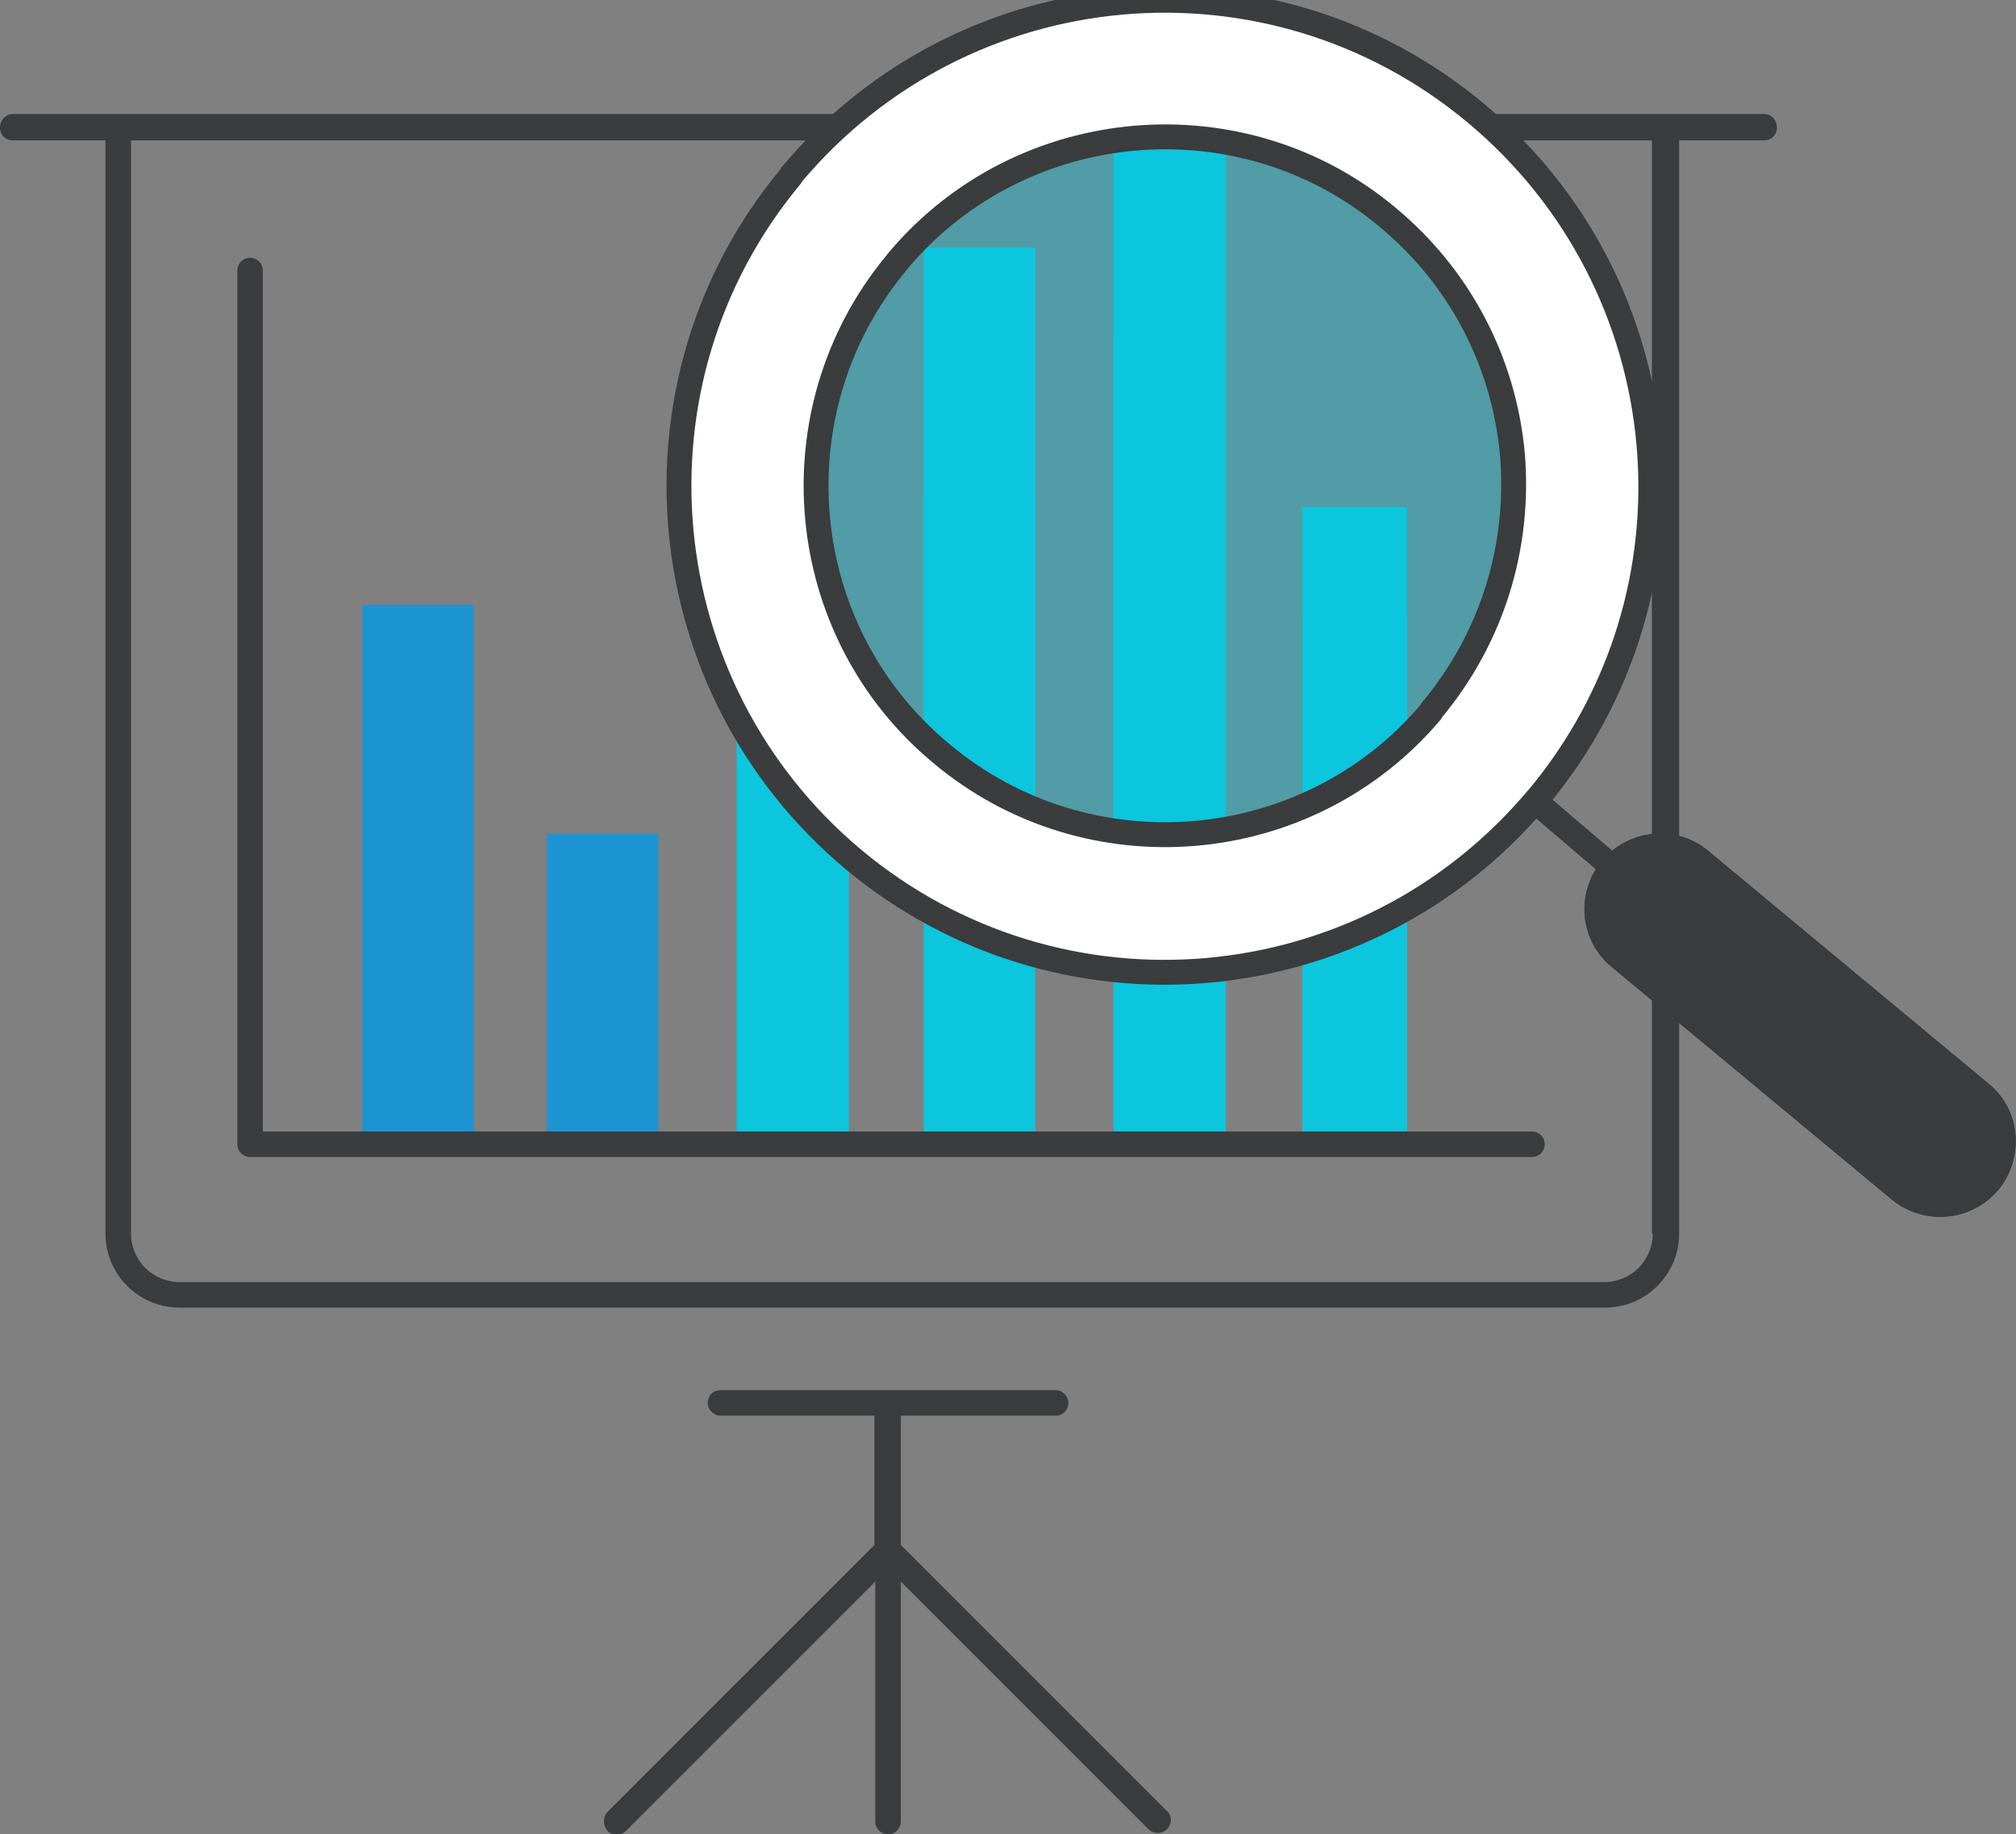 <?xml version="1.0" encoding="utf-8"?>
<!-- Generator: Adobe Illustrator 21.1.0, SVG Export Plug-In . SVG Version: 6.00 Build 0)  -->
<svg version="1.1" id="Calque_1" xmlns="http://www.w3.org/2000/svg" xmlns:xlink="http://www.w3.org/1999/xlink" x="0px" y="0px"
	 viewBox="0 0 237 215.6" style="enable-background:new 0 0 237 215.6;" xml:space="preserve">
<rect x="0" y="0" width="237" height="215.6" fill="#808080" stroke="none"/>
<style type="text/css">
	.st0{fill:#0CC6DE;}
	.st1{fill:#1E95D3;}
	.st2{fill:none;stroke:#3A3C3D;stroke-width:3;stroke-linecap:round;stroke-linejoin:round;stroke-miterlimit:10;}
	.st3{opacity:0.4;fill:#0CC6DE;}
	.st4{fill:#3A3C3D;}
	.st5{fill:none;stroke:#3A3C3D;stroke-width:2.924;stroke-linecap:round;stroke-linejoin:round;stroke-miterlimit:10;}
	.st6{clip-path:url(#SVGID_2_);}
	.st7{fill:#525255;}
	.st8{fill:#FFFFFF;}
</style>
<g>
	<g>
		<g>
			<rect x="108.6" y="57.8" class="st0" width="13.1" height="76.7"/>
			<rect x="130.9" y="40.1" class="st0" width="13.2" height="94.4"/>
			<rect x="153.1" y="72.4" class="st0" width="12.3" height="62.2"/>
		</g>
	</g>
	<g>
		<rect x="64.3" y="98" class="st1" width="13.1" height="36.6"/>
		<rect x="42.6" y="71.1" class="st1" width="13.1" height="63.4"/>
		<rect x="86.6" y="77.9" class="st0" width="13.2" height="56.6"/>
	</g>
	<polyline class="st2" points="180.1,134.5 29.4,134.5 29.4,31.8 	"/>
	<circle class="st3" cx="136.9" cy="56.9" r="41"/>
	<path class="st4" d="M207.4,13.4H1.5C0.7,13.4,0,14.1,0,15s0.7,1.5,1.5,1.5h10.9V145c0,4.8,3.9,8.7,8.7,8.7h167.6
		c4.8,0,8.7-3.9,8.7-8.7V16.5h10c0.9,0,1.5-0.7,1.5-1.5S208.3,13.4,207.4,13.4z M194.3,145c0,3.1-2.5,5.7-5.7,5.7H21.1
		c-3.1,0-5.7-2.5-5.7-5.7V16.5h178.8V145z"/>
	<path class="st4" d="M137.2,212.9l-31.3-31.3v-15.2h18.2c0.9,0,1.5-0.7,1.5-1.5s-0.7-1.5-1.5-1.5H84.7c-0.9,0-1.5,0.7-1.5,1.5
		s0.7,1.5,1.5,1.5h18.1v15.2L71.4,213c-0.3,0.3-0.4,0.7-0.4,1.1c0,0.4,0.2,0.8,0.4,1.1c0.6,0.6,1.6,0.6,2.2,0l29.3-29.3v28.2
		c0,0.9,0.7,1.5,1.5,1.5c0.9,0,1.5-0.7,1.5-1.5v-28.2L135,215c0.6,0.6,1.6,0.6,2.2,0C137.8,214.4,137.8,213.4,137.2,212.9z"/>
	<line class="st5" x1="176.5" y1="90.8" x2="207.6" y2="117.3"/>
	<g>
		<path class="st4" d="M188.3,101.2C188.3,101.2,188.3,101.1,188.3,101.2c3.2-3.8,8.8-4.3,12.5-1.2l33,27.4
			c3.8,3.1,4.2,8.7,1.1,12.5c0,0,0,0,0,0c-3.2,3.7-8.7,4.2-12.5,1.1l-33-27.4C185.7,110.5,185.2,105,188.3,101.2z"/>
		<path class="st4" d="M188.3,101.2C188.3,101.2,188.3,101.1,188.3,101.2c3.2-3.8,8.8-4.3,12.5-1.2l33,27.4
			c3.8,3.1,4.2,8.7,1.1,12.5c0,0,0,0,0,0c-3.2,3.7-8.7,4.2-12.5,1.1l-33-27.4C185.7,110.5,185.2,105,188.3,101.2z"/>
	</g>
	<g>
		<defs>
			<circle id="SVGID_1_" cx="139.1" cy="57.1" r="53.9"/>
		</defs>
		<clipPath id="SVGID_2_">
			<use xlink:href="#SVGID_1_"  style="overflow:visible;"/>
		</clipPath>
		<g class="st6">
			<rect x="-47" y="154.9" class="st7" width="9" height="35"/>
			<rect x="-24.7" y="130.5" class="st7" width="9" height="59.4"/>
			<rect x="-2.5" y="64.4" class="st7" width="9" height="125.5"/>
			<rect x="19.7" y="112.2" class="st7" width="9" height="77.6"/>
			<rect x="41.9" y="102.6" class="st7" width="9" height="87.3"/>
			<rect x="64.2" y="142.1" class="st7" width="9" height="47.8"/>
			<rect x="108.6" y="29.1" class="st0" width="13.1" height="160.8"/>
			<rect x="130.9" y="-8" class="st0" width="13.2" height="197.9"/>
			<rect x="153.1" y="59.6" class="st0" width="12.3" height="130.3"/>
			<rect x="197.5" y="41" class="st7" width="9" height="148.9"/>
		</g>
	</g>
	<g>
		<g>
			<path class="st8" d="M100.3,101c24.2,20.2,60.1,17,80.4-7.1c0,0,0.1-0.1,0.1-0.1c20.2-24.2,17-60.2-7.3-80.5
				c-24.2-20.2-60.2-17-80.5,7.3c0,0,0,0.1-0.1,0.2C72.9,44.9,76.2,80.8,100.3,101z M110.7,88.6C93.3,74.2,91,48.3,105.3,31l0.4-0.5
				c14.5-17.1,40.4-19.3,57.5-4.9c8.4,7,13.6,16.9,14.6,27.8c0.9,10.9-2.4,21.6-9.5,30.1l-0.1,0.2C153.7,100.8,127.9,103,110.7,88.6
				z"/>
		</g>
	</g>
	<path class="st5" d="M100.3,101c24.2,20.2,60.1,17,80.4-7.1c0,0,0.1-0.1,0.1-0.1c20.2-24.2,17-60.2-7.3-80.5
		c-24.2-20.2-60.2-17-80.5,7.3c0,0,0,0.1-0.1,0.2C72.9,44.9,76.2,80.8,100.3,101z M110.7,88.6C93.3,74.2,91,48.3,105.3,31l0.4-0.5
		c14.5-17.1,40.4-19.3,57.5-4.9c8.4,7,13.6,16.9,14.6,27.8c0.9,10.9-2.4,21.6-9.5,30.1l-0.1,0.2C153.7,100.8,127.9,103,110.7,88.6z"
		/>
</g>
</svg>
